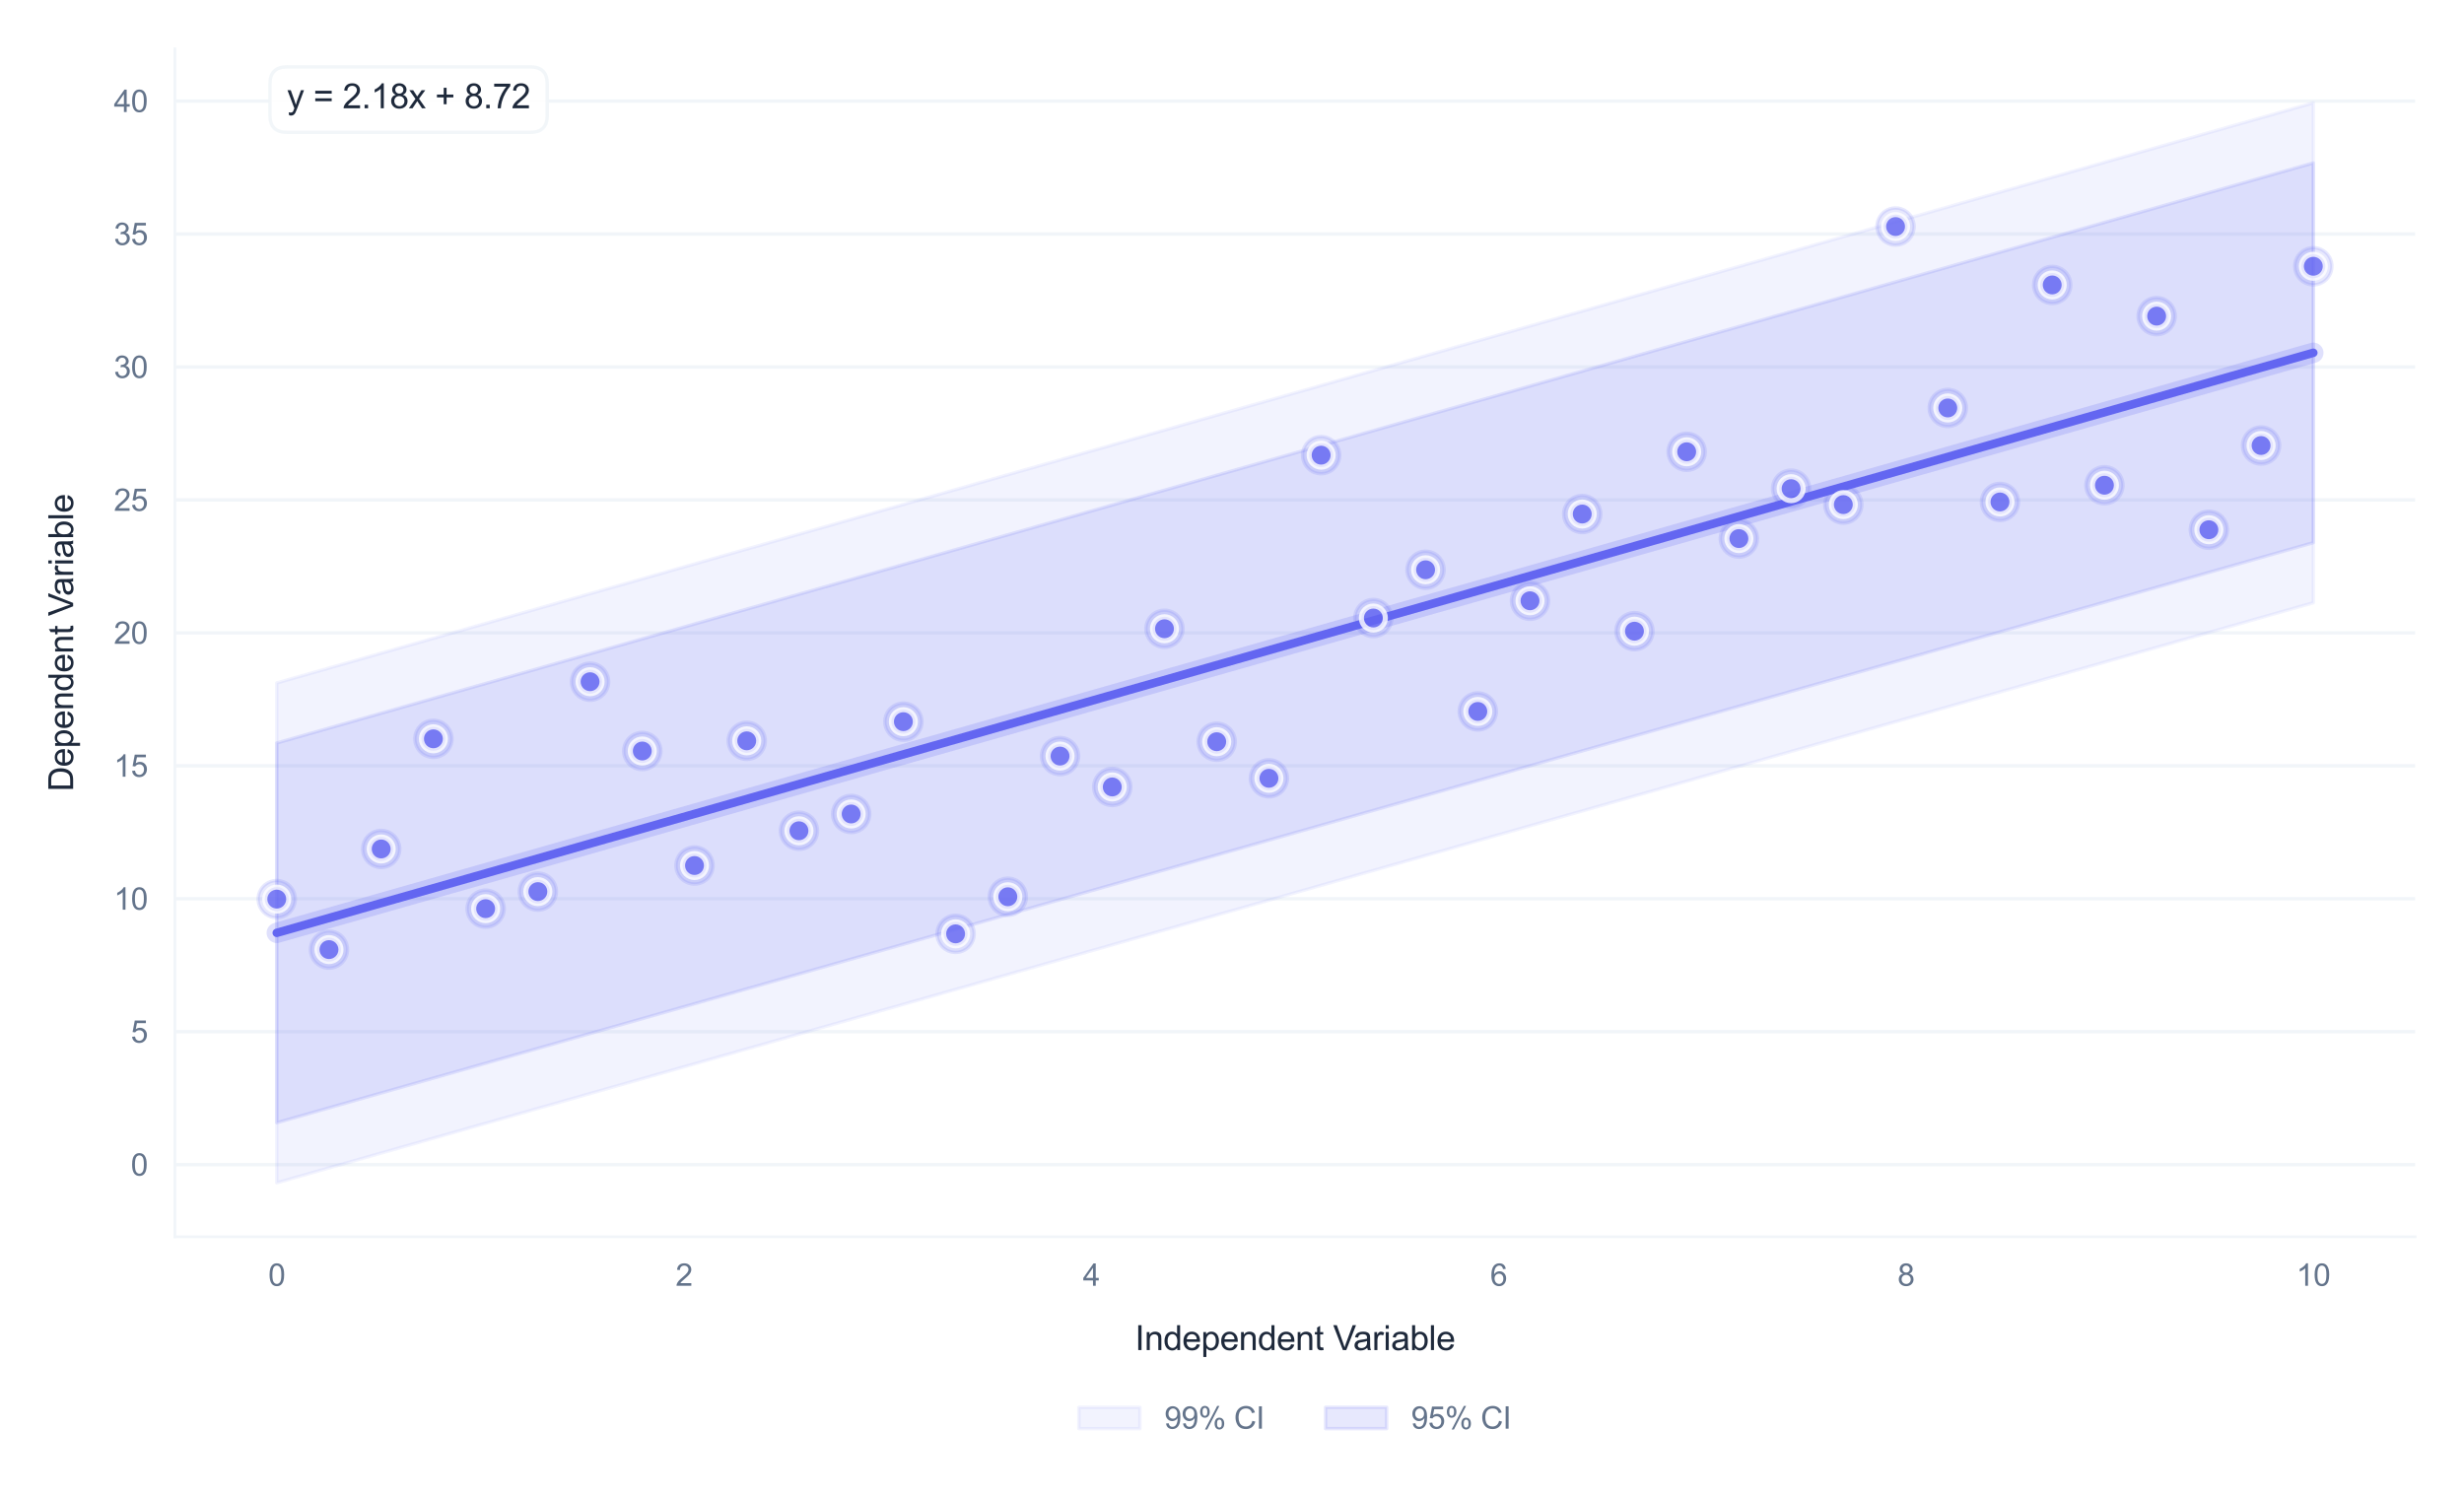 <?xml version="1.0" encoding="utf-8" standalone="no"?>
<!DOCTYPE svg PUBLIC "-//W3C//DTD SVG 1.1//EN"
  "http://www.w3.org/Graphics/SVG/1.1/DTD/svg11.dtd">
<svg xmlns:xlink="http://www.w3.org/1999/xlink" viewBox="0 0 726.195 440.891" xmlns="http://www.w3.org/2000/svg" version="1.1">
 <defs>
  <style type="text/css">*{stroke-linejoin: round; stroke-linecap: butt}</style>
 </defs>
 <g id="figure_1">
  <g id="patch_1">
   <path d="M 0 440.891 
L 726.195 440.891 
L 726.195 0 
L 0 0 
z
" style="fill: #ffffff"/>
  </g>
  <g id="axes_1">
   <g id="patch_2">
    <path d="M 51.555 364.543 
L 711.795 364.543 
L 711.795 14.4 
L 51.555 14.4 
z
" style="fill: #ffffff"/>
   </g>
   <g id="matplotlib.axis_1">
    <g id="xtick_1">
     <g id="line2d_1">
      <path d="M 81.566 364.543 
L 81.566 14.4 
" clip-path="url(#p3d56111793)" style="fill: none; stroke: #ffffff; stroke-width: 0.8; stroke-linecap: round"/>
     </g>
     <g id="text_1">
      <!-- 0 -->
      <g style="fill: #64748b" transform="translate(79.063 378.985) scale(0.09 -0.09)">
       <defs>
        <path id="ArialMT-30" d="M 266 2259 
Q 266 3072 433 3567 
Q 600 4063 929 4331 
Q 1259 4600 1759 4600 
Q 2128 4600 2406 4451 
Q 2684 4303 2865 4023 
Q 3047 3744 3150 3342 
Q 3253 2941 3253 2259 
Q 3253 1453 3087 958 
Q 2922 463 2592 192 
Q 2263 -78 1759 -78 
Q 1097 -78 719 397 
Q 266 969 266 2259 
z
M 844 2259 
Q 844 1131 1108 757 
Q 1372 384 1759 384 
Q 2147 384 2411 759 
Q 2675 1134 2675 2259 
Q 2675 3391 2411 3762 
Q 2147 4134 1753 4134 
Q 1366 4134 1134 3806 
Q 844 3388 844 2259 
z
" transform="scale(0.016)"/>
       </defs>
       <use xlink:href="#ArialMT-30"/>
      </g>
     </g>
    </g>
    <g id="xtick_2">
     <g id="line2d_2">
      <path d="M 201.61 364.543 
L 201.61 14.4 
" clip-path="url(#p3d56111793)" style="fill: none; stroke: #ffffff; stroke-width: 0.8; stroke-linecap: round"/>
     </g>
     <g id="text_2">
      <!-- 2 -->
      <g style="fill: #64748b" transform="translate(199.107 378.985) scale(0.09 -0.09)">
       <defs>
        <path id="ArialMT-32" d="M 3222 541 
L 3222 0 
L 194 0 
Q 188 203 259 391 
Q 375 700 629 1000 
Q 884 1300 1366 1694 
Q 2113 2306 2375 2664 
Q 2638 3022 2638 3341 
Q 2638 3675 2398 3904 
Q 2159 4134 1775 4134 
Q 1369 4134 1125 3890 
Q 881 3647 878 3216 
L 300 3275 
Q 359 3922 746 4261 
Q 1134 4600 1788 4600 
Q 2447 4600 2831 4234 
Q 3216 3869 3216 3328 
Q 3216 3053 3103 2787 
Q 2991 2522 2730 2228 
Q 2469 1934 1863 1422 
Q 1356 997 1212 845 
Q 1069 694 975 541 
L 3222 541 
z
" transform="scale(0.016)"/>
       </defs>
       <use xlink:href="#ArialMT-32"/>
      </g>
     </g>
    </g>
    <g id="xtick_3">
     <g id="line2d_3">
      <path d="M 321.653 364.543 
L 321.653 14.4 
" clip-path="url(#p3d56111793)" style="fill: none; stroke: #ffffff; stroke-width: 0.8; stroke-linecap: round"/>
     </g>
     <g id="text_3">
      <!-- 4 -->
      <g style="fill: #64748b" transform="translate(319.151 378.985) scale(0.09 -0.09)">
       <defs>
        <path id="ArialMT-34" d="M 2069 0 
L 2069 1097 
L 81 1097 
L 81 1613 
L 2172 4581 
L 2631 4581 
L 2631 1613 
L 3250 1613 
L 3250 1097 
L 2631 1097 
L 2631 0 
L 2069 0 
z
M 2069 1613 
L 2069 3678 
L 634 1613 
L 2069 1613 
z
" transform="scale(0.016)"/>
       </defs>
       <use xlink:href="#ArialMT-34"/>
      </g>
     </g>
    </g>
    <g id="xtick_4">
     <g id="line2d_4">
      <path d="M 441.697 364.543 
L 441.697 14.4 
" clip-path="url(#p3d56111793)" style="fill: none; stroke: #ffffff; stroke-width: 0.8; stroke-linecap: round"/>
     </g>
     <g id="text_4">
      <!-- 6 -->
      <g style="fill: #64748b" transform="translate(439.194 378.985) scale(0.09 -0.09)">
       <defs>
        <path id="ArialMT-36" d="M 3184 3459 
L 2625 3416 
Q 2550 3747 2413 3897 
Q 2184 4138 1850 4138 
Q 1581 4138 1378 3988 
Q 1113 3794 959 3422 
Q 806 3050 800 2363 
Q 1003 2672 1297 2822 
Q 1591 2972 1913 2972 
Q 2475 2972 2870 2558 
Q 3266 2144 3266 1488 
Q 3266 1056 3080 686 
Q 2894 316 2569 119 
Q 2244 -78 1831 -78 
Q 1128 -78 684 439 
Q 241 956 241 2144 
Q 241 3472 731 4075 
Q 1159 4600 1884 4600 
Q 2425 4600 2770 4297 
Q 3116 3994 3184 3459 
z
M 888 1484 
Q 888 1194 1011 928 
Q 1134 663 1356 523 
Q 1578 384 1822 384 
Q 2178 384 2434 671 
Q 2691 959 2691 1453 
Q 2691 1928 2437 2201 
Q 2184 2475 1800 2475 
Q 1419 2475 1153 2201 
Q 888 1928 888 1484 
z
" transform="scale(0.016)"/>
       </defs>
       <use xlink:href="#ArialMT-36"/>
      </g>
     </g>
    </g>
    <g id="xtick_5">
     <g id="line2d_5">
      <path d="M 561.74 364.543 
L 561.74 14.4 
" clip-path="url(#p3d56111793)" style="fill: none; stroke: #ffffff; stroke-width: 0.8; stroke-linecap: round"/>
     </g>
     <g id="text_5">
      <!-- 8 -->
      <g style="fill: #64748b" transform="translate(559.238 378.985) scale(0.09 -0.09)">
       <defs>
        <path id="ArialMT-38" d="M 1131 2484 
Q 781 2613 612 2850 
Q 444 3088 444 3419 
Q 444 3919 803 4259 
Q 1163 4600 1759 4600 
Q 2359 4600 2725 4251 
Q 3091 3903 3091 3403 
Q 3091 3084 2923 2848 
Q 2756 2613 2416 2484 
Q 2838 2347 3058 2040 
Q 3278 1734 3278 1309 
Q 3278 722 2862 322 
Q 2447 -78 1769 -78 
Q 1091 -78 675 323 
Q 259 725 259 1325 
Q 259 1772 486 2073 
Q 713 2375 1131 2484 
z
M 1019 3438 
Q 1019 3113 1228 2906 
Q 1438 2700 1772 2700 
Q 2097 2700 2305 2904 
Q 2513 3109 2513 3406 
Q 2513 3716 2298 3927 
Q 2084 4138 1766 4138 
Q 1444 4138 1231 3931 
Q 1019 3725 1019 3438 
z
M 838 1322 
Q 838 1081 952 856 
Q 1066 631 1291 507 
Q 1516 384 1775 384 
Q 2178 384 2440 643 
Q 2703 903 2703 1303 
Q 2703 1709 2433 1975 
Q 2163 2241 1756 2241 
Q 1359 2241 1098 1978 
Q 838 1716 838 1322 
z
" transform="scale(0.016)"/>
       </defs>
       <use xlink:href="#ArialMT-38"/>
      </g>
     </g>
    </g>
    <g id="xtick_6">
     <g id="line2d_6">
      <path d="M 681.784 364.543 
L 681.784 14.4 
" clip-path="url(#p3d56111793)" style="fill: none; stroke: #ffffff; stroke-width: 0.8; stroke-linecap: round"/>
     </g>
     <g id="text_6">
      <!-- 10 -->
      <g style="fill: #64748b" transform="translate(676.779 378.985) scale(0.09 -0.09)">
       <defs>
        <path id="ArialMT-31" d="M 2384 0 
L 1822 0 
L 1822 3584 
Q 1619 3391 1289 3197 
Q 959 3003 697 2906 
L 697 3450 
Q 1169 3672 1522 3987 
Q 1875 4303 2022 4600 
L 2384 4600 
L 2384 0 
z
" transform="scale(0.016)"/>
       </defs>
       <use xlink:href="#ArialMT-31"/>
       <use xlink:href="#ArialMT-30" transform="translate(55.615 0)"/>
      </g>
     </g>
    </g>
    <g id="text_7">
     <!-- Independent Variable -->
     <g style="fill: #1e293b" transform="translate(334.509 397.932) scale(0.1 -0.1)">
      <defs>
       <path id="ArialMT-49" d="M 597 0 
L 597 4581 
L 1203 4581 
L 1203 0 
L 597 0 
z
" transform="scale(0.016)"/>
       <path id="ArialMT-6e" d="M 422 0 
L 422 3319 
L 928 3319 
L 928 2847 
Q 1294 3394 1984 3394 
Q 2284 3394 2536 3286 
Q 2788 3178 2913 3003 
Q 3038 2828 3088 2588 
Q 3119 2431 3119 2041 
L 3119 0 
L 2556 0 
L 2556 2019 
Q 2556 2363 2490 2533 
Q 2425 2703 2258 2804 
Q 2091 2906 1866 2906 
Q 1506 2906 1245 2678 
Q 984 2450 984 1813 
L 984 0 
L 422 0 
z
" transform="scale(0.016)"/>
       <path id="ArialMT-64" d="M 2575 0 
L 2575 419 
Q 2259 -75 1647 -75 
Q 1250 -75 917 144 
Q 584 363 401 755 
Q 219 1147 219 1656 
Q 219 2153 384 2558 
Q 550 2963 881 3178 
Q 1213 3394 1622 3394 
Q 1922 3394 2156 3267 
Q 2391 3141 2538 2938 
L 2538 4581 
L 3097 4581 
L 3097 0 
L 2575 0 
z
M 797 1656 
Q 797 1019 1065 703 
Q 1334 388 1700 388 
Q 2069 388 2326 689 
Q 2584 991 2584 1609 
Q 2584 2291 2321 2609 
Q 2059 2928 1675 2928 
Q 1300 2928 1048 2622 
Q 797 2316 797 1656 
z
" transform="scale(0.016)"/>
       <path id="ArialMT-65" d="M 2694 1069 
L 3275 997 
Q 3138 488 2766 206 
Q 2394 -75 1816 -75 
Q 1088 -75 661 373 
Q 234 822 234 1631 
Q 234 2469 665 2931 
Q 1097 3394 1784 3394 
Q 2450 3394 2872 2941 
Q 3294 2488 3294 1666 
Q 3294 1616 3291 1516 
L 816 1516 
Q 847 969 1125 678 
Q 1403 388 1819 388 
Q 2128 388 2347 550 
Q 2566 713 2694 1069 
z
M 847 1978 
L 2700 1978 
Q 2663 2397 2488 2606 
Q 2219 2931 1791 2931 
Q 1403 2931 1139 2672 
Q 875 2413 847 1978 
z
" transform="scale(0.016)"/>
       <path id="ArialMT-70" d="M 422 -1272 
L 422 3319 
L 934 3319 
L 934 2888 
Q 1116 3141 1344 3267 
Q 1572 3394 1897 3394 
Q 2322 3394 2647 3175 
Q 2972 2956 3137 2557 
Q 3303 2159 3303 1684 
Q 3303 1175 3120 767 
Q 2938 359 2589 142 
Q 2241 -75 1856 -75 
Q 1575 -75 1351 44 
Q 1128 163 984 344 
L 984 -1272 
L 422 -1272 
z
M 931 1641 
Q 931 1000 1190 694 
Q 1450 388 1819 388 
Q 2194 388 2461 705 
Q 2728 1022 2728 1688 
Q 2728 2322 2467 2637 
Q 2206 2953 1844 2953 
Q 1484 2953 1207 2617 
Q 931 2281 931 1641 
z
" transform="scale(0.016)"/>
       <path id="ArialMT-74" d="M 1650 503 
L 1731 6 
Q 1494 -44 1306 -44 
Q 1000 -44 831 53 
Q 663 150 594 308 
Q 525 466 525 972 
L 525 2881 
L 113 2881 
L 113 3319 
L 525 3319 
L 525 4141 
L 1084 4478 
L 1084 3319 
L 1650 3319 
L 1650 2881 
L 1084 2881 
L 1084 941 
Q 1084 700 1114 631 
Q 1144 563 1211 522 
Q 1278 481 1403 481 
Q 1497 481 1650 503 
z
" transform="scale(0.016)"/>
       <path id="ArialMT-20" transform="scale(0.016)"/>
       <path id="ArialMT-56" d="M 1803 0 
L 28 4581 
L 684 4581 
L 1875 1253 
Q 2019 853 2116 503 
Q 2222 878 2363 1253 
L 3600 4581 
L 4219 4581 
L 2425 0 
L 1803 0 
z
" transform="scale(0.016)"/>
       <path id="ArialMT-61" d="M 2588 409 
Q 2275 144 1986 34 
Q 1697 -75 1366 -75 
Q 819 -75 525 192 
Q 231 459 231 875 
Q 231 1119 342 1320 
Q 453 1522 633 1644 
Q 813 1766 1038 1828 
Q 1203 1872 1538 1913 
Q 2219 1994 2541 2106 
Q 2544 2222 2544 2253 
Q 2544 2597 2384 2738 
Q 2169 2928 1744 2928 
Q 1347 2928 1158 2789 
Q 969 2650 878 2297 
L 328 2372 
Q 403 2725 575 2942 
Q 747 3159 1072 3276 
Q 1397 3394 1825 3394 
Q 2250 3394 2515 3294 
Q 2781 3194 2906 3042 
Q 3031 2891 3081 2659 
Q 3109 2516 3109 2141 
L 3109 1391 
Q 3109 606 3145 398 
Q 3181 191 3288 0 
L 2700 0 
Q 2613 175 2588 409 
z
M 2541 1666 
Q 2234 1541 1622 1453 
Q 1275 1403 1131 1340 
Q 988 1278 909 1158 
Q 831 1038 831 891 
Q 831 666 1001 516 
Q 1172 366 1500 366 
Q 1825 366 2078 508 
Q 2331 650 2450 897 
Q 2541 1088 2541 1459 
L 2541 1666 
z
" transform="scale(0.016)"/>
       <path id="ArialMT-72" d="M 416 0 
L 416 3319 
L 922 3319 
L 922 2816 
Q 1116 3169 1280 3281 
Q 1444 3394 1641 3394 
Q 1925 3394 2219 3213 
L 2025 2691 
Q 1819 2813 1613 2813 
Q 1428 2813 1281 2702 
Q 1134 2591 1072 2394 
Q 978 2094 978 1738 
L 978 0 
L 416 0 
z
" transform="scale(0.016)"/>
       <path id="ArialMT-69" d="M 425 3934 
L 425 4581 
L 988 4581 
L 988 3934 
L 425 3934 
z
M 425 0 
L 425 3319 
L 988 3319 
L 988 0 
L 425 0 
z
" transform="scale(0.016)"/>
       <path id="ArialMT-62" d="M 941 0 
L 419 0 
L 419 4581 
L 981 4581 
L 981 2947 
Q 1338 3394 1891 3394 
Q 2197 3394 2470 3270 
Q 2744 3147 2920 2923 
Q 3097 2700 3197 2384 
Q 3297 2069 3297 1709 
Q 3297 856 2875 390 
Q 2453 -75 1863 -75 
Q 1275 -75 941 416 
L 941 0 
z
M 934 1684 
Q 934 1088 1097 822 
Q 1363 388 1816 388 
Q 2184 388 2453 708 
Q 2722 1028 2722 1663 
Q 2722 2313 2464 2622 
Q 2206 2931 1841 2931 
Q 1472 2931 1203 2611 
Q 934 2291 934 1684 
z
" transform="scale(0.016)"/>
       <path id="ArialMT-6c" d="M 409 0 
L 409 4581 
L 972 4581 
L 972 0 
L 409 0 
z
" transform="scale(0.016)"/>
      </defs>
      <use xlink:href="#ArialMT-49"/>
      <use xlink:href="#ArialMT-6e" transform="translate(27.783 0)"/>
      <use xlink:href="#ArialMT-64" transform="translate(83.398 0)"/>
      <use xlink:href="#ArialMT-65" transform="translate(139.014 0)"/>
      <use xlink:href="#ArialMT-70" transform="translate(194.629 0)"/>
      <use xlink:href="#ArialMT-65" transform="translate(250.244 0)"/>
      <use xlink:href="#ArialMT-6e" transform="translate(305.859 0)"/>
      <use xlink:href="#ArialMT-64" transform="translate(361.475 0)"/>
      <use xlink:href="#ArialMT-65" transform="translate(417.09 0)"/>
      <use xlink:href="#ArialMT-6e" transform="translate(472.705 0)"/>
      <use xlink:href="#ArialMT-74" transform="translate(528.32 0)"/>
      <use xlink:href="#ArialMT-20" transform="translate(556.104 0)"/>
      <use xlink:href="#ArialMT-56" transform="translate(583.887 0)"/>
      <use xlink:href="#ArialMT-61" transform="translate(643.211 0)"/>
      <use xlink:href="#ArialMT-72" transform="translate(698.826 0)"/>
      <use xlink:href="#ArialMT-69" transform="translate(732.127 0)"/>
      <use xlink:href="#ArialMT-61" transform="translate(754.344 0)"/>
      <use xlink:href="#ArialMT-62" transform="translate(809.959 0)"/>
      <use xlink:href="#ArialMT-6c" transform="translate(865.574 0)"/>
      <use xlink:href="#ArialMT-65" transform="translate(887.791 0)"/>
     </g>
    </g>
   </g>
   <g id="matplotlib.axis_2">
    <g id="ytick_1">
     <g id="line2d_7">
      <path d="M 51.555 343.28 
L 711.795 343.28 
" clip-path="url(#p3d56111793)" style="fill: none; stroke: #f1f5f9; stroke-linecap: round"/>
     </g>
     <g id="text_8">
      <!-- 0 -->
      <g style="fill: #64748b" transform="translate(38.55 346.501) scale(0.09 -0.09)">
       <use xlink:href="#ArialMT-30"/>
      </g>
     </g>
    </g>
    <g id="ytick_2">
     <g id="line2d_8">
      <path d="M 51.555 304.094 
L 711.795 304.094 
" clip-path="url(#p3d56111793)" style="fill: none; stroke: #f1f5f9; stroke-linecap: round"/>
     </g>
     <g id="text_9">
      <!-- 5 -->
      <g style="fill: #64748b" transform="translate(38.55 307.315) scale(0.09 -0.09)">
       <defs>
        <path id="ArialMT-35" d="M 266 1200 
L 856 1250 
Q 922 819 1161 601 
Q 1400 384 1738 384 
Q 2144 384 2425 690 
Q 2706 997 2706 1503 
Q 2706 1984 2436 2262 
Q 2166 2541 1728 2541 
Q 1456 2541 1237 2417 
Q 1019 2294 894 2097 
L 366 2166 
L 809 4519 
L 3088 4519 
L 3088 3981 
L 1259 3981 
L 1013 2750 
Q 1425 3038 1878 3038 
Q 2478 3038 2890 2622 
Q 3303 2206 3303 1553 
Q 3303 931 2941 478 
Q 2500 -78 1738 -78 
Q 1113 -78 717 272 
Q 322 622 266 1200 
z
" transform="scale(0.016)"/>
       </defs>
       <use xlink:href="#ArialMT-35"/>
      </g>
     </g>
    </g>
    <g id="ytick_3">
     <g id="line2d_9">
      <path d="M 51.555 264.908 
L 711.795 264.908 
" clip-path="url(#p3d56111793)" style="fill: none; stroke: #f1f5f9; stroke-linecap: round"/>
     </g>
     <g id="text_10">
      <!-- 10 -->
      <g style="fill: #64748b" transform="translate(33.545 268.129) scale(0.09 -0.09)">
       <use xlink:href="#ArialMT-31"/>
       <use xlink:href="#ArialMT-30" transform="translate(55.615 0)"/>
      </g>
     </g>
    </g>
    <g id="ytick_4">
     <g id="line2d_10">
      <path d="M 51.555 225.722 
L 711.795 225.722 
" clip-path="url(#p3d56111793)" style="fill: none; stroke: #f1f5f9; stroke-linecap: round"/>
     </g>
     <g id="text_11">
      <!-- 15 -->
      <g style="fill: #64748b" transform="translate(33.545 228.943) scale(0.09 -0.09)">
       <use xlink:href="#ArialMT-31"/>
       <use xlink:href="#ArialMT-35" transform="translate(55.615 0)"/>
      </g>
     </g>
    </g>
    <g id="ytick_5">
     <g id="line2d_11">
      <path d="M 51.555 186.536 
L 711.795 186.536 
" clip-path="url(#p3d56111793)" style="fill: none; stroke: #f1f5f9; stroke-linecap: round"/>
     </g>
     <g id="text_12">
      <!-- 20 -->
      <g style="fill: #64748b" transform="translate(33.545 189.757) scale(0.09 -0.09)">
       <use xlink:href="#ArialMT-32"/>
       <use xlink:href="#ArialMT-30" transform="translate(55.615 0)"/>
      </g>
     </g>
    </g>
    <g id="ytick_6">
     <g id="line2d_12">
      <path d="M 51.555 147.35 
L 711.795 147.35 
" clip-path="url(#p3d56111793)" style="fill: none; stroke: #f1f5f9; stroke-linecap: round"/>
     </g>
     <g id="text_13">
      <!-- 25 -->
      <g style="fill: #64748b" transform="translate(33.545 150.571) scale(0.09 -0.09)">
       <use xlink:href="#ArialMT-32"/>
       <use xlink:href="#ArialMT-35" transform="translate(55.615 0)"/>
      </g>
     </g>
    </g>
    <g id="ytick_7">
     <g id="line2d_13">
      <path d="M 51.555 108.164 
L 711.795 108.164 
" clip-path="url(#p3d56111793)" style="fill: none; stroke: #f1f5f9; stroke-linecap: round"/>
     </g>
     <g id="text_14">
      <!-- 30 -->
      <g style="fill: #64748b" transform="translate(33.545 111.385) scale(0.09 -0.09)">
       <defs>
        <path id="ArialMT-33" d="M 269 1209 
L 831 1284 
Q 928 806 1161 595 
Q 1394 384 1728 384 
Q 2125 384 2398 659 
Q 2672 934 2672 1341 
Q 2672 1728 2419 1979 
Q 2166 2231 1775 2231 
Q 1616 2231 1378 2169 
L 1441 2663 
Q 1497 2656 1531 2656 
Q 1891 2656 2178 2843 
Q 2466 3031 2466 3422 
Q 2466 3731 2256 3934 
Q 2047 4138 1716 4138 
Q 1388 4138 1169 3931 
Q 950 3725 888 3313 
L 325 3413 
Q 428 3978 793 4289 
Q 1159 4600 1703 4600 
Q 2078 4600 2393 4439 
Q 2709 4278 2876 4000 
Q 3044 3722 3044 3409 
Q 3044 3113 2884 2869 
Q 2725 2625 2413 2481 
Q 2819 2388 3044 2092 
Q 3269 1797 3269 1353 
Q 3269 753 2831 336 
Q 2394 -81 1725 -81 
Q 1122 -81 723 278 
Q 325 638 269 1209 
z
" transform="scale(0.016)"/>
       </defs>
       <use xlink:href="#ArialMT-33"/>
       <use xlink:href="#ArialMT-30" transform="translate(55.615 0)"/>
      </g>
     </g>
    </g>
    <g id="ytick_8">
     <g id="line2d_14">
      <path d="M 51.555 68.978 
L 711.795 68.978 
" clip-path="url(#p3d56111793)" style="fill: none; stroke: #f1f5f9; stroke-linecap: round"/>
     </g>
     <g id="text_15">
      <!-- 35 -->
      <g style="fill: #64748b" transform="translate(33.545 72.199) scale(0.09 -0.09)">
       <use xlink:href="#ArialMT-33"/>
       <use xlink:href="#ArialMT-35" transform="translate(55.615 0)"/>
      </g>
     </g>
    </g>
    <g id="ytick_9">
     <g id="line2d_15">
      <path d="M 51.555 29.792 
L 711.795 29.792 
" clip-path="url(#p3d56111793)" style="fill: none; stroke: #f1f5f9; stroke-linecap: round"/>
     </g>
     <g id="text_16">
      <!-- 40 -->
      <g style="fill: #64748b" transform="translate(33.545 33.013) scale(0.09 -0.09)">
       <use xlink:href="#ArialMT-34"/>
       <use xlink:href="#ArialMT-30" transform="translate(55.615 0)"/>
      </g>
     </g>
    </g>
    <g id="text_17">
     <!-- Dependent Variable -->
     <g style="fill: #1e293b" transform="translate(21.558 233.299) rotate(-90) scale(0.1 -0.1)">
      <defs>
       <path id="ArialMT-44" d="M 494 0 
L 494 4581 
L 2072 4581 
Q 2606 4581 2888 4516 
Q 3281 4425 3559 4188 
Q 3922 3881 4101 3404 
Q 4281 2928 4281 2316 
Q 4281 1794 4159 1391 
Q 4038 988 3847 723 
Q 3656 459 3429 307 
Q 3203 156 2883 78 
Q 2563 0 2147 0 
L 494 0 
z
M 1100 541 
L 2078 541 
Q 2531 541 2789 625 
Q 3047 709 3200 863 
Q 3416 1078 3536 1442 
Q 3656 1806 3656 2325 
Q 3656 3044 3420 3430 
Q 3184 3816 2847 3947 
Q 2603 4041 2063 4041 
L 1100 4041 
L 1100 541 
z
" transform="scale(0.016)"/>
      </defs>
      <use xlink:href="#ArialMT-44"/>
      <use xlink:href="#ArialMT-65" transform="translate(72.217 0)"/>
      <use xlink:href="#ArialMT-70" transform="translate(127.832 0)"/>
      <use xlink:href="#ArialMT-65" transform="translate(183.447 0)"/>
      <use xlink:href="#ArialMT-6e" transform="translate(239.062 0)"/>
      <use xlink:href="#ArialMT-64" transform="translate(294.678 0)"/>
      <use xlink:href="#ArialMT-65" transform="translate(350.293 0)"/>
      <use xlink:href="#ArialMT-6e" transform="translate(405.908 0)"/>
      <use xlink:href="#ArialMT-74" transform="translate(461.523 0)"/>
      <use xlink:href="#ArialMT-20" transform="translate(489.307 0)"/>
      <use xlink:href="#ArialMT-56" transform="translate(517.09 0)"/>
      <use xlink:href="#ArialMT-61" transform="translate(576.414 0)"/>
      <use xlink:href="#ArialMT-72" transform="translate(632.029 0)"/>
      <use xlink:href="#ArialMT-69" transform="translate(665.33 0)"/>
      <use xlink:href="#ArialMT-61" transform="translate(687.547 0)"/>
      <use xlink:href="#ArialMT-62" transform="translate(743.162 0)"/>
      <use xlink:href="#ArialMT-6c" transform="translate(798.777 0)"/>
      <use xlink:href="#ArialMT-65" transform="translate(820.994 0)"/>
     </g>
    </g>
   </g>
   <g id="FillBetweenPolyCollection_1">
    <defs>
     <path id="m96db14810f" d="M 81.566 -239.601 
L 81.566 -92.264 
L 87.629 -93.991 
L 93.692 -95.718 
L 99.754 -97.445 
L 105.817 -99.172 
L 111.88 -100.899 
L 117.943 -102.626 
L 124.006 -104.353 
L 130.068 -106.08 
L 136.131 -107.807 
L 142.194 -109.534 
L 148.257 -111.261 
L 154.32 -112.988 
L 160.382 -114.715 
L 166.445 -116.442 
L 172.508 -118.169 
L 178.571 -119.896 
L 184.634 -121.623 
L 190.696 -123.35 
L 196.759 -125.077 
L 202.822 -126.804 
L 208.885 -128.531 
L 214.948 -130.258 
L 221.011 -131.985 
L 227.073 -133.712 
L 233.136 -135.439 
L 239.199 -137.166 
L 245.262 -138.893 
L 251.325 -140.62 
L 257.387 -142.347 
L 263.45 -144.074 
L 269.513 -145.801 
L 275.576 -147.528 
L 281.639 -149.255 
L 287.701 -150.982 
L 293.764 -152.709 
L 299.827 -154.436 
L 305.89 -156.163 
L 311.953 -157.89 
L 318.015 -159.617 
L 324.078 -161.344 
L 330.141 -163.071 
L 336.204 -164.798 
L 342.267 -166.525 
L 348.33 -168.252 
L 354.392 -169.979 
L 360.455 -171.706 
L 366.518 -173.433 
L 372.581 -175.16 
L 378.644 -176.887 
L 384.706 -178.614 
L 390.769 -180.341 
L 396.832 -182.068 
L 402.895 -183.795 
L 408.958 -185.522 
L 415.02 -187.249 
L 421.083 -188.976 
L 427.146 -190.703 
L 433.209 -192.43 
L 439.272 -194.157 
L 445.335 -195.884 
L 451.397 -197.611 
L 457.46 -199.338 
L 463.523 -201.065 
L 469.586 -202.793 
L 475.649 -204.52 
L 481.711 -206.247 
L 487.774 -207.974 
L 493.837 -209.701 
L 499.9 -211.428 
L 505.963 -213.155 
L 512.025 -214.882 
L 518.088 -216.609 
L 524.151 -218.336 
L 530.214 -220.063 
L 536.277 -221.79 
L 542.339 -223.517 
L 548.402 -225.244 
L 554.465 -226.971 
L 560.528 -228.698 
L 566.591 -230.425 
L 572.654 -232.152 
L 578.716 -233.879 
L 584.779 -235.606 
L 590.842 -237.333 
L 596.905 -239.06 
L 602.968 -240.787 
L 609.03 -242.514 
L 615.093 -244.241 
L 621.156 -245.968 
L 627.219 -247.695 
L 633.282 -249.422 
L 639.344 -251.149 
L 645.407 -252.876 
L 651.47 -254.603 
L 657.533 -256.33 
L 663.596 -258.057 
L 669.658 -259.784 
L 675.721 -261.511 
L 681.784 -263.238 
L 681.784 -410.576 
L 681.784 -410.576 
L 675.721 -408.849 
L 669.658 -407.122 
L 663.596 -405.395 
L 657.533 -403.668 
L 651.47 -401.94 
L 645.407 -400.213 
L 639.344 -398.486 
L 633.282 -396.759 
L 627.219 -395.032 
L 621.156 -393.305 
L 615.093 -391.578 
L 609.03 -389.851 
L 602.968 -388.124 
L 596.905 -386.397 
L 590.842 -384.67 
L 584.779 -382.943 
L 578.716 -381.216 
L 572.654 -379.489 
L 566.591 -377.762 
L 560.528 -376.035 
L 554.465 -374.308 
L 548.402 -372.581 
L 542.339 -370.854 
L 536.277 -369.127 
L 530.214 -367.4 
L 524.151 -365.673 
L 518.088 -363.946 
L 512.025 -362.219 
L 505.963 -360.492 
L 499.9 -358.765 
L 493.837 -357.038 
L 487.774 -355.311 
L 481.711 -353.584 
L 475.649 -351.857 
L 469.586 -350.13 
L 463.523 -348.403 
L 457.46 -346.676 
L 451.397 -344.949 
L 445.335 -343.222 
L 439.272 -341.495 
L 433.209 -339.768 
L 427.146 -338.041 
L 421.083 -336.314 
L 415.02 -334.587 
L 408.958 -332.86 
L 402.895 -331.133 
L 396.832 -329.406 
L 390.769 -327.679 
L 384.706 -325.952 
L 378.644 -324.225 
L 372.581 -322.498 
L 366.518 -320.771 
L 360.455 -319.044 
L 354.392 -317.317 
L 348.33 -315.59 
L 342.267 -313.863 
L 336.204 -312.136 
L 330.141 -310.409 
L 324.078 -308.682 
L 318.015 -306.955 
L 311.953 -305.228 
L 305.89 -303.501 
L 299.827 -301.774 
L 293.764 -300.047 
L 287.701 -298.32 
L 281.639 -296.593 
L 275.576 -294.866 
L 269.513 -293.139 
L 263.45 -291.412 
L 257.387 -289.685 
L 251.325 -287.958 
L 245.262 -286.231 
L 239.199 -284.503 
L 233.136 -282.776 
L 227.073 -281.049 
L 221.011 -279.322 
L 214.948 -277.595 
L 208.885 -275.868 
L 202.822 -274.141 
L 196.759 -272.414 
L 190.696 -270.687 
L 184.634 -268.96 
L 178.571 -267.233 
L 172.508 -265.506 
L 166.445 -263.779 
L 160.382 -262.052 
L 154.32 -260.325 
L 148.257 -258.598 
L 142.194 -256.871 
L 136.131 -255.144 
L 130.068 -253.417 
L 124.006 -251.69 
L 117.943 -249.963 
L 111.88 -248.236 
L 105.817 -246.509 
L 99.754 -244.782 
L 93.692 -243.055 
L 87.629 -241.328 
L 81.566 -239.601 
z
" style="stroke: #6366f1; stroke-opacity: 0.08"/>
    </defs>
    <g clip-path="url(#p3d56111793)">
     <use xlink:href="#m96db14810f" x="0" y="440.891" style="fill: #6366f1; fill-opacity: 0.08; stroke: #6366f1; stroke-opacity: 0.08"/>
    </g>
   </g>
   <g id="FillBetweenPolyCollection_2">
    <defs>
     <path id="m79aa80de50" d="M 81.566 -221.898 
L 81.566 -109.967 
L 87.629 -111.694 
L 93.692 -113.421 
L 99.754 -115.148 
L 105.817 -116.875 
L 111.88 -118.602 
L 117.943 -120.329 
L 124.006 -122.056 
L 130.068 -123.783 
L 136.131 -125.51 
L 142.194 -127.237 
L 148.257 -128.964 
L 154.32 -130.691 
L 160.382 -132.418 
L 166.445 -134.145 
L 172.508 -135.872 
L 178.571 -137.599 
L 184.634 -139.326 
L 190.696 -141.053 
L 196.759 -142.78 
L 202.822 -144.507 
L 208.885 -146.234 
L 214.948 -147.961 
L 221.011 -149.688 
L 227.073 -151.415 
L 233.136 -153.142 
L 239.199 -154.869 
L 245.262 -156.596 
L 251.325 -158.323 
L 257.387 -160.05 
L 263.45 -161.777 
L 269.513 -163.504 
L 275.576 -165.231 
L 281.639 -166.958 
L 287.701 -168.685 
L 293.764 -170.412 
L 299.827 -172.139 
L 305.89 -173.866 
L 311.953 -175.593 
L 318.015 -177.32 
L 324.078 -179.048 
L 330.141 -180.775 
L 336.204 -182.502 
L 342.267 -184.229 
L 348.33 -185.956 
L 354.392 -187.683 
L 360.455 -189.41 
L 366.518 -191.137 
L 372.581 -192.864 
L 378.644 -194.591 
L 384.706 -196.318 
L 390.769 -198.045 
L 396.832 -199.772 
L 402.895 -201.499 
L 408.958 -203.226 
L 415.02 -204.953 
L 421.083 -206.68 
L 427.146 -208.407 
L 433.209 -210.134 
L 439.272 -211.861 
L 445.335 -213.588 
L 451.397 -215.315 
L 457.46 -217.042 
L 463.523 -218.769 
L 469.586 -220.496 
L 475.649 -222.223 
L 481.711 -223.95 
L 487.774 -225.677 
L 493.837 -227.404 
L 499.9 -229.131 
L 505.963 -230.858 
L 512.025 -232.585 
L 518.088 -234.312 
L 524.151 -236.039 
L 530.214 -237.766 
L 536.277 -239.493 
L 542.339 -241.22 
L 548.402 -242.947 
L 554.465 -244.674 
L 560.528 -246.401 
L 566.591 -248.128 
L 572.654 -249.855 
L 578.716 -251.582 
L 584.779 -253.309 
L 590.842 -255.036 
L 596.905 -256.763 
L 602.968 -258.49 
L 609.03 -260.217 
L 615.093 -261.944 
L 621.156 -263.671 
L 627.219 -265.398 
L 633.282 -267.125 
L 639.344 -268.852 
L 645.407 -270.579 
L 651.47 -272.306 
L 657.533 -274.033 
L 663.596 -275.76 
L 669.658 -277.487 
L 675.721 -279.214 
L 681.784 -280.941 
L 681.784 -392.872 
L 681.784 -392.872 
L 675.721 -391.145 
L 669.658 -389.418 
L 663.596 -387.691 
L 657.533 -385.964 
L 651.47 -384.237 
L 645.407 -382.51 
L 639.344 -380.783 
L 633.282 -379.056 
L 627.219 -377.329 
L 621.156 -375.602 
L 615.093 -373.875 
L 609.03 -372.148 
L 602.968 -370.421 
L 596.905 -368.694 
L 590.842 -366.967 
L 584.779 -365.24 
L 578.716 -363.513 
L 572.654 -361.786 
L 566.591 -360.059 
L 560.528 -358.332 
L 554.465 -356.605 
L 548.402 -354.878 
L 542.339 -353.151 
L 536.277 -351.424 
L 530.214 -349.697 
L 524.151 -347.97 
L 518.088 -346.243 
L 512.025 -344.516 
L 505.963 -342.789 
L 499.9 -341.062 
L 493.837 -339.335 
L 487.774 -337.608 
L 481.711 -335.881 
L 475.649 -334.154 
L 469.586 -332.427 
L 463.523 -330.7 
L 457.46 -328.973 
L 451.397 -327.246 
L 445.335 -325.519 
L 439.272 -323.792 
L 433.209 -322.065 
L 427.146 -320.338 
L 421.083 -318.611 
L 415.02 -316.884 
L 408.958 -315.157 
L 402.895 -313.43 
L 396.832 -311.703 
L 390.769 -309.976 
L 384.706 -308.248 
L 378.644 -306.521 
L 372.581 -304.794 
L 366.518 -303.067 
L 360.455 -301.34 
L 354.392 -299.613 
L 348.33 -297.886 
L 342.267 -296.159 
L 336.204 -294.432 
L 330.141 -292.705 
L 324.078 -290.978 
L 318.015 -289.251 
L 311.953 -287.524 
L 305.89 -285.797 
L 299.827 -284.07 
L 293.764 -282.343 
L 287.701 -280.616 
L 281.639 -278.889 
L 275.576 -277.162 
L 269.513 -275.435 
L 263.45 -273.708 
L 257.387 -271.981 
L 251.325 -270.254 
L 245.262 -268.527 
L 239.199 -266.8 
L 233.136 -265.073 
L 227.073 -263.346 
L 221.011 -261.619 
L 214.948 -259.892 
L 208.885 -258.165 
L 202.822 -256.438 
L 196.759 -254.711 
L 190.696 -252.984 
L 184.634 -251.257 
L 178.571 -249.53 
L 172.508 -247.803 
L 166.445 -246.076 
L 160.382 -244.349 
L 154.32 -242.622 
L 148.257 -240.895 
L 142.194 -239.168 
L 136.131 -237.441 
L 130.068 -235.714 
L 124.006 -233.987 
L 117.943 -232.26 
L 111.88 -230.533 
L 105.817 -228.806 
L 99.754 -227.079 
L 93.692 -225.352 
L 87.629 -223.625 
L 81.566 -221.898 
z
" style="stroke: #6366f1; stroke-opacity: 0.15"/>
    </defs>
    <g clip-path="url(#p3d56111793)">
     <use xlink:href="#m79aa80de50" x="0" y="440.891" style="fill: #6366f1; fill-opacity: 0.15; stroke: #6366f1; stroke-opacity: 0.15"/>
    </g>
   </g>
   <g id="patch_3">
    <path d="M 51.555 364.543 
L 51.555 14.4 
" style="fill: none; stroke: #f1f5f9; stroke-width: 0.8; stroke-linejoin: miter; stroke-linecap: square"/>
   </g>
   <g id="patch_4">
    <path d="M 51.555 364.543 
L 711.795 364.543 
" style="fill: none; stroke: #f1f5f9; stroke-width: 0.8; stroke-linejoin: miter; stroke-linecap: square"/>
   </g>
   <g id="line2d_16">
    <path d="M 81.566 274.959 
L 87.629 273.232 
L 93.692 271.505 
L 99.754 269.778 
L 105.817 268.051 
L 111.88 266.324 
L 117.943 264.597 
L 124.006 262.87 
L 130.068 261.143 
L 136.131 259.416 
L 142.194 257.689 
L 148.257 255.962 
L 154.32 254.235 
L 160.382 252.508 
L 166.445 250.781 
L 172.508 249.054 
L 178.571 247.327 
L 184.634 245.6 
L 190.696 243.873 
L 196.759 242.146 
L 202.822 240.419 
L 208.885 238.692 
L 214.948 236.965 
L 221.011 235.237 
L 227.073 233.51 
L 233.136 231.783 
L 239.199 230.056 
L 245.262 228.329 
L 251.325 226.602 
L 257.387 224.875 
L 263.45 223.148 
L 269.513 221.421 
L 275.576 219.694 
L 281.639 217.967 
L 287.701 216.24 
L 293.764 214.513 
L 299.827 212.786 
L 305.89 211.059 
L 311.953 209.332 
L 318.015 207.605 
L 324.078 205.878 
L 330.141 204.151 
L 336.204 202.424 
L 342.267 200.697 
L 348.33 198.97 
L 354.392 197.243 
L 360.455 195.516 
L 366.518 193.789 
L 372.581 192.062 
L 378.644 190.335 
L 384.706 188.608 
L 390.769 186.881 
L 396.832 185.154 
L 402.895 183.427 
L 408.958 181.7 
L 415.02 179.973 
L 421.083 178.246 
L 427.146 176.519 
L 433.209 174.792 
L 439.272 173.065 
L 445.335 171.338 
L 451.397 169.611 
L 457.46 167.884 
L 463.523 166.157 
L 469.586 164.43 
L 475.649 162.703 
L 481.711 160.976 
L 487.774 159.249 
L 493.837 157.522 
L 499.9 155.795 
L 505.963 154.068 
L 512.025 152.341 
L 518.088 150.614 
L 524.151 148.887 
L 530.214 147.16 
L 536.277 145.433 
L 542.339 143.706 
L 548.402 141.979 
L 554.465 140.252 
L 560.528 138.525 
L 566.591 136.798 
L 572.654 135.071 
L 578.716 133.344 
L 584.779 131.617 
L 590.842 129.89 
L 596.905 128.163 
L 602.968 126.436 
L 609.03 124.709 
L 615.093 122.982 
L 621.156 121.255 
L 627.219 119.528 
L 633.282 117.8 
L 639.344 116.073 
L 645.407 114.346 
L 651.47 112.619 
L 657.533 110.892 
L 663.596 109.165 
L 669.658 107.438 
L 675.721 105.711 
L 681.784 103.984 
" clip-path="url(#p3d56111793)" style="fill: none; stroke: #6366f1; stroke-opacity: 0.2; stroke-width: 6; stroke-linecap: round"/>
   </g>
   <g id="text_18">
    <g id="patch_5">
     <path d="M 84.567 39.012 
L 156.283 39.012 
Q 161.283 39.012 161.283 34.012 
L 161.283 24.72 
Q 161.283 19.72 156.283 19.72 
L 84.567 19.72 
Q 79.567 19.72 79.567 24.72 
L 79.567 34.012 
Q 79.567 39.012 84.567 39.012 
z
" style="fill: #ffffff; opacity: 0.9; stroke: #f1f5f9; stroke-linejoin: miter"/>
    </g>
    <!-- y = 2.18x + 8.72 -->
    <g style="fill: #1e293b" transform="translate(84.567 31.907) scale(0.1 -0.1)">
     <defs>
      <path id="ArialMT-79" d="M 397 -1278 
L 334 -750 
Q 519 -800 656 -800 
Q 844 -800 956 -737 
Q 1069 -675 1141 -563 
Q 1194 -478 1313 -144 
Q 1328 -97 1363 -6 
L 103 3319 
L 709 3319 
L 1400 1397 
Q 1534 1031 1641 628 
Q 1738 1016 1872 1384 
L 2581 3319 
L 3144 3319 
L 1881 -56 
Q 1678 -603 1566 -809 
Q 1416 -1088 1222 -1217 
Q 1028 -1347 759 -1347 
Q 597 -1347 397 -1278 
z
" transform="scale(0.016)"/>
      <path id="ArialMT-3d" d="M 3381 2694 
L 356 2694 
L 356 3219 
L 3381 3219 
L 3381 2694 
z
M 3381 1303 
L 356 1303 
L 356 1828 
L 3381 1828 
L 3381 1303 
z
" transform="scale(0.016)"/>
      <path id="ArialMT-2e" d="M 581 0 
L 581 641 
L 1222 641 
L 1222 0 
L 581 0 
z
" transform="scale(0.016)"/>
      <path id="ArialMT-78" d="M 47 0 
L 1259 1725 
L 138 3319 
L 841 3319 
L 1350 2541 
Q 1494 2319 1581 2169 
Q 1719 2375 1834 2534 
L 2394 3319 
L 3066 3319 
L 1919 1756 
L 3153 0 
L 2463 0 
L 1781 1031 
L 1600 1309 
L 728 0 
L 47 0 
z
" transform="scale(0.016)"/>
      <path id="ArialMT-2b" d="M 1603 741 
L 1603 1997 
L 356 1997 
L 356 2522 
L 1603 2522 
L 1603 3769 
L 2134 3769 
L 2134 2522 
L 3381 2522 
L 3381 1997 
L 2134 1997 
L 2134 741 
L 1603 741 
z
" transform="scale(0.016)"/>
      <path id="ArialMT-37" d="M 303 3981 
L 303 4522 
L 3269 4522 
L 3269 4084 
Q 2831 3619 2401 2847 
Q 1972 2075 1738 1259 
Q 1569 684 1522 0 
L 944 0 
Q 953 541 1156 1306 
Q 1359 2072 1739 2783 
Q 2119 3494 2547 3981 
L 303 3981 
z
" transform="scale(0.016)"/>
     </defs>
     <use xlink:href="#ArialMT-79"/>
     <use xlink:href="#ArialMT-20" transform="translate(50 0)"/>
     <use xlink:href="#ArialMT-3d" transform="translate(77.783 0)"/>
     <use xlink:href="#ArialMT-20" transform="translate(136.182 0)"/>
     <use xlink:href="#ArialMT-32" transform="translate(163.965 0)"/>
     <use xlink:href="#ArialMT-2e" transform="translate(219.58 0)"/>
     <use xlink:href="#ArialMT-31" transform="translate(247.363 0)"/>
     <use xlink:href="#ArialMT-38" transform="translate(302.979 0)"/>
     <use xlink:href="#ArialMT-78" transform="translate(358.594 0)"/>
     <use xlink:href="#ArialMT-20" transform="translate(408.594 0)"/>
     <use xlink:href="#ArialMT-2b" transform="translate(436.377 0)"/>
     <use xlink:href="#ArialMT-20" transform="translate(494.775 0)"/>
     <use xlink:href="#ArialMT-38" transform="translate(522.559 0)"/>
     <use xlink:href="#ArialMT-2e" transform="translate(578.174 0)"/>
     <use xlink:href="#ArialMT-37" transform="translate(605.957 0)"/>
     <use xlink:href="#ArialMT-32" transform="translate(661.572 0)"/>
    </g>
   </g>
   <g id="line2d_17">
    <path d="M 81.566 274.959 
L 87.629 273.232 
L 93.692 271.505 
L 99.754 269.778 
L 105.817 268.051 
L 111.88 266.324 
L 117.943 264.597 
L 124.006 262.87 
L 130.068 261.143 
L 136.131 259.416 
L 142.194 257.689 
L 148.257 255.962 
L 154.32 254.235 
L 160.382 252.508 
L 166.445 250.781 
L 172.508 249.054 
L 178.571 247.327 
L 184.634 245.6 
L 190.696 243.873 
L 196.759 242.146 
L 202.822 240.419 
L 208.885 238.692 
L 214.948 236.965 
L 221.011 235.237 
L 227.073 233.51 
L 233.136 231.783 
L 239.199 230.056 
L 245.262 228.329 
L 251.325 226.602 
L 257.387 224.875 
L 263.45 223.148 
L 269.513 221.421 
L 275.576 219.694 
L 281.639 217.967 
L 287.701 216.24 
L 293.764 214.513 
L 299.827 212.786 
L 305.89 211.059 
L 311.953 209.332 
L 318.015 207.605 
L 324.078 205.878 
L 330.141 204.151 
L 336.204 202.424 
L 342.267 200.697 
L 348.33 198.97 
L 354.392 197.243 
L 360.455 195.516 
L 366.518 193.789 
L 372.581 192.062 
L 378.644 190.335 
L 384.706 188.608 
L 390.769 186.881 
L 396.832 185.154 
L 402.895 183.427 
L 408.958 181.7 
L 415.02 179.973 
L 421.083 178.246 
L 427.146 176.519 
L 433.209 174.792 
L 439.272 173.065 
L 445.335 171.338 
L 451.397 169.611 
L 457.46 167.884 
L 463.523 166.157 
L 469.586 164.43 
L 475.649 162.703 
L 481.711 160.976 
L 487.774 159.249 
L 493.837 157.522 
L 499.9 155.795 
L 505.963 154.068 
L 512.025 152.341 
L 518.088 150.614 
L 524.151 148.887 
L 530.214 147.16 
L 536.277 145.433 
L 542.339 143.706 
L 548.402 141.979 
L 554.465 140.252 
L 560.528 138.525 
L 566.591 136.798 
L 572.654 135.071 
L 578.716 133.344 
L 584.779 131.617 
L 590.842 129.89 
L 596.905 128.163 
L 602.968 126.436 
L 609.03 124.709 
L 615.093 122.982 
L 621.156 121.255 
L 627.219 119.528 
L 633.282 117.8 
L 639.344 116.073 
L 645.407 114.346 
L 651.47 112.619 
L 657.533 110.892 
L 663.596 109.165 
L 669.658 107.438 
L 675.721 105.711 
L 681.784 103.984 
" clip-path="url(#p3d56111793)" style="fill: none; stroke: #6366f1; stroke-width: 2.5; stroke-linecap: round"/>
   </g>
   <g id="PathCollection_1">
    <defs>
     <path id="m6dec65cec6" d="M 0 5.477 
C 1.453 5.477 2.846 4.9 3.873 3.873 
C 4.9 2.846 5.477 1.453 5.477 0 
C 5.477 -1.453 4.9 -2.846 3.873 -3.873 
C 2.846 -4.9 1.453 -5.477 0 -5.477 
C -1.453 -5.477 -2.846 -4.9 -3.873 -3.873 
C -4.9 -2.846 -5.477 -1.453 -5.477 0 
C -5.477 1.453 -4.9 2.846 -3.873 3.873 
C -2.846 4.9 -1.453 5.477 0 5.477 
z
" style="stroke: #6366f1; stroke-opacity: 0.15"/>
    </defs>
    <g clip-path="url(#p3d56111793)">
     <use xlink:href="#m6dec65cec6" x="81.566" y="265.011" style="fill: #6366f1; fill-opacity: 0.15; stroke: #6366f1; stroke-opacity: 0.15"/>
     <use xlink:href="#m6dec65cec6" x="96.956" y="279.893" style="fill: #6366f1; fill-opacity: 0.15; stroke: #6366f1; stroke-opacity: 0.15"/>
     <use xlink:href="#m6dec65cec6" x="112.346" y="250.231" style="fill: #6366f1; fill-opacity: 0.15; stroke: #6366f1; stroke-opacity: 0.15"/>
     <use xlink:href="#m6dec65cec6" x="127.737" y="217.766" style="fill: #6366f1; fill-opacity: 0.15; stroke: #6366f1; stroke-opacity: 0.15"/>
     <use xlink:href="#m6dec65cec6" x="143.127" y="267.828" style="fill: #6366f1; fill-opacity: 0.15; stroke: #6366f1; stroke-opacity: 0.15"/>
     <use xlink:href="#m6dec65cec6" x="158.517" y="262.803" style="fill: #6366f1; fill-opacity: 0.15; stroke: #6366f1; stroke-opacity: 0.15"/>
     <use xlink:href="#m6dec65cec6" x="173.907" y="200.933" style="fill: #6366f1; fill-opacity: 0.15; stroke: #6366f1; stroke-opacity: 0.15"/>
     <use xlink:href="#m6dec65cec6" x="189.297" y="221.358" style="fill: #6366f1; fill-opacity: 0.15; stroke: #6366f1; stroke-opacity: 0.15"/>
     <use xlink:href="#m6dec65cec6" x="204.688" y="255.109" style="fill: #6366f1; fill-opacity: 0.15; stroke: #6366f1; stroke-opacity: 0.15"/>
     <use xlink:href="#m6dec65cec6" x="220.078" y="218.359" style="fill: #6366f1; fill-opacity: 0.15; stroke: #6366f1; stroke-opacity: 0.15"/>
     <use xlink:href="#m6dec65cec6" x="235.468" y="244.872" style="fill: #6366f1; fill-opacity: 0.15; stroke: #6366f1; stroke-opacity: 0.15"/>
     <use xlink:href="#m6dec65cec6" x="250.858" y="239.92" style="fill: #6366f1; fill-opacity: 0.15; stroke: #6366f1; stroke-opacity: 0.15"/>
     <use xlink:href="#m6dec65cec6" x="266.248" y="212.711" style="fill: #6366f1; fill-opacity: 0.15; stroke: #6366f1; stroke-opacity: 0.15"/>
     <use xlink:href="#m6dec65cec6" x="281.639" y="275.252" style="fill: #6366f1; fill-opacity: 0.15; stroke: #6366f1; stroke-opacity: 0.15"/>
     <use xlink:href="#m6dec65cec6" x="297.029" y="264.323" style="fill: #6366f1; fill-opacity: 0.15; stroke: #6366f1; stroke-opacity: 0.15"/>
     <use xlink:href="#m6dec65cec6" x="312.419" y="222.852" style="fill: #6366f1; fill-opacity: 0.15; stroke: #6366f1; stroke-opacity: 0.15"/>
     <use xlink:href="#m6dec65cec6" x="327.809" y="231.952" style="fill: #6366f1; fill-opacity: 0.15; stroke: #6366f1; stroke-opacity: 0.15"/>
     <use xlink:href="#m6dec65cec6" x="343.199" y="185.326" style="fill: #6366f1; fill-opacity: 0.15; stroke: #6366f1; stroke-opacity: 0.15"/>
     <use xlink:href="#m6dec65cec6" x="358.59" y="218.619" style="fill: #6366f1; fill-opacity: 0.15; stroke: #6366f1; stroke-opacity: 0.15"/>
     <use xlink:href="#m6dec65cec6" x="373.98" y="229.404" style="fill: #6366f1; fill-opacity: 0.15; stroke: #6366f1; stroke-opacity: 0.15"/>
     <use xlink:href="#m6dec65cec6" x="389.37" y="134.159" style="fill: #6366f1; fill-opacity: 0.15; stroke: #6366f1; stroke-opacity: 0.15"/>
     <use xlink:href="#m6dec65cec6" x="404.76" y="182.16" style="fill: #6366f1; fill-opacity: 0.15; stroke: #6366f1; stroke-opacity: 0.15"/>
     <use xlink:href="#m6dec65cec6" x="420.151" y="167.941" style="fill: #6366f1; fill-opacity: 0.15; stroke: #6366f1; stroke-opacity: 0.15"/>
     <use xlink:href="#m6dec65cec6" x="435.541" y="209.698" style="fill: #6366f1; fill-opacity: 0.15; stroke: #6366f1; stroke-opacity: 0.15"/>
     <use xlink:href="#m6dec65cec6" x="450.931" y="177.076" style="fill: #6366f1; fill-opacity: 0.15; stroke: #6366f1; stroke-opacity: 0.15"/>
     <use xlink:href="#m6dec65cec6" x="466.321" y="151.509" style="fill: #6366f1; fill-opacity: 0.15; stroke: #6366f1; stroke-opacity: 0.15"/>
     <use xlink:href="#m6dec65cec6" x="481.711" y="186.045" style="fill: #6366f1; fill-opacity: 0.15; stroke: #6366f1; stroke-opacity: 0.15"/>
     <use xlink:href="#m6dec65cec6" x="497.102" y="133.161" style="fill: #6366f1; fill-opacity: 0.15; stroke: #6366f1; stroke-opacity: 0.15"/>
     <use xlink:href="#m6dec65cec6" x="512.492" y="158.744" style="fill: #6366f1; fill-opacity: 0.15; stroke: #6366f1; stroke-opacity: 0.15"/>
     <use xlink:href="#m6dec65cec6" x="527.882" y="144.035" style="fill: #6366f1; fill-opacity: 0.15; stroke: #6366f1; stroke-opacity: 0.15"/>
     <use xlink:href="#m6dec65cec6" x="543.272" y="148.73" style="fill: #6366f1; fill-opacity: 0.15; stroke: #6366f1; stroke-opacity: 0.15"/>
     <use xlink:href="#m6dec65cec6" x="558.662" y="66.777" style="fill: #6366f1; fill-opacity: 0.15; stroke: #6366f1; stroke-opacity: 0.15"/>
     <use xlink:href="#m6dec65cec6" x="574.053" y="120.243" style="fill: #6366f1; fill-opacity: 0.15; stroke: #6366f1; stroke-opacity: 0.15"/>
     <use xlink:href="#m6dec65cec6" x="589.443" y="147.954" style="fill: #6366f1; fill-opacity: 0.15; stroke: #6366f1; stroke-opacity: 0.15"/>
     <use xlink:href="#m6dec65cec6" x="604.833" y="83.986" style="fill: #6366f1; fill-opacity: 0.15; stroke: #6366f1; stroke-opacity: 0.15"/>
     <use xlink:href="#m6dec65cec6" x="620.223" y="143.02" style="fill: #6366f1; fill-opacity: 0.15; stroke: #6366f1; stroke-opacity: 0.15"/>
     <use xlink:href="#m6dec65cec6" x="635.613" y="93.176" style="fill: #6366f1; fill-opacity: 0.15; stroke: #6366f1; stroke-opacity: 0.15"/>
     <use xlink:href="#m6dec65cec6" x="651.004" y="156.134" style="fill: #6366f1; fill-opacity: 0.15; stroke: #6366f1; stroke-opacity: 0.15"/>
     <use xlink:href="#m6dec65cec6" x="666.394" y="131.313" style="fill: #6366f1; fill-opacity: 0.15; stroke: #6366f1; stroke-opacity: 0.15"/>
     <use xlink:href="#m6dec65cec6" x="681.784" y="78.481" style="fill: #6366f1; fill-opacity: 0.15; stroke: #6366f1; stroke-opacity: 0.15"/>
    </g>
   </g>
   <g id="legend_1">
    <g id="patch_6">
     <path d="M 317.962 421.102 
L 335.962 421.102 
L 335.962 414.802 
L 317.962 414.802 
z
" style="fill: #6366f1; fill-opacity: 0.08; stroke: #6366f1; stroke-opacity: 0.08; stroke-linejoin: miter"/>
    </g>
    <g id="text_19">
     <!-- 99% CI -->
     <g style="fill: #64748b" transform="translate(343.162 421.102) scale(0.09 -0.09)">
      <defs>
       <path id="ArialMT-39" d="M 350 1059 
L 891 1109 
Q 959 728 1153 556 
Q 1347 384 1650 384 
Q 1909 384 2104 503 
Q 2300 622 2425 820 
Q 2550 1019 2634 1356 
Q 2719 1694 2719 2044 
Q 2719 2081 2716 2156 
Q 2547 1888 2255 1720 
Q 1963 1553 1622 1553 
Q 1053 1553 659 1965 
Q 266 2378 266 3053 
Q 266 3750 677 4175 
Q 1088 4600 1706 4600 
Q 2153 4600 2523 4359 
Q 2894 4119 3086 3673 
Q 3278 3228 3278 2384 
Q 3278 1506 3087 986 
Q 2897 466 2520 194 
Q 2144 -78 1638 -78 
Q 1100 -78 759 220 
Q 419 519 350 1059 
z
M 2653 3081 
Q 2653 3566 2395 3850 
Q 2138 4134 1775 4134 
Q 1400 4134 1122 3828 
Q 844 3522 844 3034 
Q 844 2597 1108 2323 
Q 1372 2050 1759 2050 
Q 2150 2050 2401 2323 
Q 2653 2597 2653 3081 
z
" transform="scale(0.016)"/>
       <path id="ArialMT-25" d="M 372 3481 
Q 372 3972 619 4315 
Q 866 4659 1334 4659 
Q 1766 4659 2048 4351 
Q 2331 4044 2331 3447 
Q 2331 2866 2045 2552 
Q 1759 2238 1341 2238 
Q 925 2238 648 2547 
Q 372 2856 372 3481 
z
M 1350 4272 
Q 1141 4272 1002 4090 
Q 863 3909 863 3425 
Q 863 2984 1003 2804 
Q 1144 2625 1350 2625 
Q 1563 2625 1702 2806 
Q 1841 2988 1841 3469 
Q 1841 3913 1700 4092 
Q 1559 4272 1350 4272 
z
M 1353 -169 
L 3859 4659 
L 4316 4659 
L 1819 -169 
L 1353 -169 
z
M 3334 1075 
Q 3334 1569 3581 1911 
Q 3828 2253 4300 2253 
Q 4731 2253 5014 1945 
Q 5297 1638 5297 1041 
Q 5297 459 5011 145 
Q 4725 -169 4303 -169 
Q 3888 -169 3611 142 
Q 3334 453 3334 1075 
z
M 4316 1866 
Q 4103 1866 3964 1684 
Q 3825 1503 3825 1019 
Q 3825 581 3965 400 
Q 4106 219 4313 219 
Q 4528 219 4667 400 
Q 4806 581 4806 1063 
Q 4806 1506 4665 1686 
Q 4525 1866 4316 1866 
z
" transform="scale(0.016)"/>
       <path id="ArialMT-43" d="M 3763 1606 
L 4369 1453 
Q 4178 706 3683 314 
Q 3188 -78 2472 -78 
Q 1731 -78 1267 223 
Q 803 525 561 1097 
Q 319 1669 319 2325 
Q 319 3041 592 3573 
Q 866 4106 1370 4382 
Q 1875 4659 2481 4659 
Q 3169 4659 3637 4309 
Q 4106 3959 4291 3325 
L 3694 3184 
Q 3534 3684 3231 3912 
Q 2928 4141 2469 4141 
Q 1941 4141 1586 3887 
Q 1231 3634 1087 3207 
Q 944 2781 944 2328 
Q 944 1744 1114 1308 
Q 1284 872 1643 656 
Q 2003 441 2422 441 
Q 2931 441 3284 734 
Q 3638 1028 3763 1606 
z
" transform="scale(0.016)"/>
      </defs>
      <use xlink:href="#ArialMT-39"/>
      <use xlink:href="#ArialMT-39" transform="translate(55.615 0)"/>
      <use xlink:href="#ArialMT-25" transform="translate(111.23 0)"/>
      <use xlink:href="#ArialMT-20" transform="translate(200.146 0)"/>
      <use xlink:href="#ArialMT-43" transform="translate(227.93 0)"/>
      <use xlink:href="#ArialMT-49" transform="translate(300.146 0)"/>
     </g>
    </g>
    <g id="patch_7">
     <path d="M 390.675 421.102 
L 408.675 421.102 
L 408.675 414.802 
L 390.675 414.802 
z
" style="fill: #6366f1; fill-opacity: 0.15; stroke: #6366f1; stroke-opacity: 0.15; stroke-linejoin: miter"/>
    </g>
    <g id="text_20">
     <!-- 95% CI -->
     <g style="fill: #64748b" transform="translate(415.875 421.102) scale(0.09 -0.09)">
      <use xlink:href="#ArialMT-39"/>
      <use xlink:href="#ArialMT-35" transform="translate(55.615 0)"/>
      <use xlink:href="#ArialMT-25" transform="translate(111.23 0)"/>
      <use xlink:href="#ArialMT-20" transform="translate(200.146 0)"/>
      <use xlink:href="#ArialMT-43" transform="translate(227.93 0)"/>
      <use xlink:href="#ArialMT-49" transform="translate(300.146 0)"/>
     </g>
    </g>
   </g>
   <g id="PathCollection_2">
    <defs>
     <path id="m9ae5539c9d" d="M 0 3.536 
C 0.938 3.536 1.837 3.163 2.5 2.5 
C 3.163 1.837 3.536 0.938 3.536 0 
C 3.536 -0.938 3.163 -1.837 2.5 -2.5 
C 1.837 -3.163 0.938 -3.536 0 -3.536 
C -0.938 -3.536 -1.837 -3.163 -2.5 -2.5 
C -3.163 -1.837 -3.536 -0.938 -3.536 0 
C -3.536 0.938 -3.163 1.837 -2.5 2.5 
C -1.837 3.163 -0.938 3.536 0 3.536 
z
" style="stroke: #ffffff; stroke-opacity: 0.8; stroke-width: 1.5"/>
    </defs>
    <g clip-path="url(#p3d56111793)">
     <use xlink:href="#m9ae5539c9d" x="81.566" y="265.011" style="fill: #6366f1; fill-opacity: 0.8; stroke: #ffffff; stroke-opacity: 0.8; stroke-width: 1.5"/>
     <use xlink:href="#m9ae5539c9d" x="96.956" y="279.893" style="fill: #6366f1; fill-opacity: 0.8; stroke: #ffffff; stroke-opacity: 0.8; stroke-width: 1.5"/>
     <use xlink:href="#m9ae5539c9d" x="112.346" y="250.231" style="fill: #6366f1; fill-opacity: 0.8; stroke: #ffffff; stroke-opacity: 0.8; stroke-width: 1.5"/>
     <use xlink:href="#m9ae5539c9d" x="127.737" y="217.766" style="fill: #6366f1; fill-opacity: 0.8; stroke: #ffffff; stroke-opacity: 0.8; stroke-width: 1.5"/>
     <use xlink:href="#m9ae5539c9d" x="143.127" y="267.828" style="fill: #6366f1; fill-opacity: 0.8; stroke: #ffffff; stroke-opacity: 0.8; stroke-width: 1.5"/>
     <use xlink:href="#m9ae5539c9d" x="158.517" y="262.803" style="fill: #6366f1; fill-opacity: 0.8; stroke: #ffffff; stroke-opacity: 0.8; stroke-width: 1.5"/>
     <use xlink:href="#m9ae5539c9d" x="173.907" y="200.933" style="fill: #6366f1; fill-opacity: 0.8; stroke: #ffffff; stroke-opacity: 0.8; stroke-width: 1.5"/>
     <use xlink:href="#m9ae5539c9d" x="189.297" y="221.358" style="fill: #6366f1; fill-opacity: 0.8; stroke: #ffffff; stroke-opacity: 0.8; stroke-width: 1.5"/>
     <use xlink:href="#m9ae5539c9d" x="204.688" y="255.109" style="fill: #6366f1; fill-opacity: 0.8; stroke: #ffffff; stroke-opacity: 0.8; stroke-width: 1.5"/>
     <use xlink:href="#m9ae5539c9d" x="220.078" y="218.359" style="fill: #6366f1; fill-opacity: 0.8; stroke: #ffffff; stroke-opacity: 0.8; stroke-width: 1.5"/>
     <use xlink:href="#m9ae5539c9d" x="235.468" y="244.872" style="fill: #6366f1; fill-opacity: 0.8; stroke: #ffffff; stroke-opacity: 0.8; stroke-width: 1.5"/>
     <use xlink:href="#m9ae5539c9d" x="250.858" y="239.92" style="fill: #6366f1; fill-opacity: 0.8; stroke: #ffffff; stroke-opacity: 0.8; stroke-width: 1.5"/>
     <use xlink:href="#m9ae5539c9d" x="266.248" y="212.711" style="fill: #6366f1; fill-opacity: 0.8; stroke: #ffffff; stroke-opacity: 0.8; stroke-width: 1.5"/>
     <use xlink:href="#m9ae5539c9d" x="281.639" y="275.252" style="fill: #6366f1; fill-opacity: 0.8; stroke: #ffffff; stroke-opacity: 0.8; stroke-width: 1.5"/>
     <use xlink:href="#m9ae5539c9d" x="297.029" y="264.323" style="fill: #6366f1; fill-opacity: 0.8; stroke: #ffffff; stroke-opacity: 0.8; stroke-width: 1.5"/>
     <use xlink:href="#m9ae5539c9d" x="312.419" y="222.852" style="fill: #6366f1; fill-opacity: 0.8; stroke: #ffffff; stroke-opacity: 0.8; stroke-width: 1.5"/>
     <use xlink:href="#m9ae5539c9d" x="327.809" y="231.952" style="fill: #6366f1; fill-opacity: 0.8; stroke: #ffffff; stroke-opacity: 0.8; stroke-width: 1.5"/>
     <use xlink:href="#m9ae5539c9d" x="343.199" y="185.326" style="fill: #6366f1; fill-opacity: 0.8; stroke: #ffffff; stroke-opacity: 0.8; stroke-width: 1.5"/>
     <use xlink:href="#m9ae5539c9d" x="358.59" y="218.619" style="fill: #6366f1; fill-opacity: 0.8; stroke: #ffffff; stroke-opacity: 0.8; stroke-width: 1.5"/>
     <use xlink:href="#m9ae5539c9d" x="373.98" y="229.404" style="fill: #6366f1; fill-opacity: 0.8; stroke: #ffffff; stroke-opacity: 0.8; stroke-width: 1.5"/>
     <use xlink:href="#m9ae5539c9d" x="389.37" y="134.159" style="fill: #6366f1; fill-opacity: 0.8; stroke: #ffffff; stroke-opacity: 0.8; stroke-width: 1.5"/>
     <use xlink:href="#m9ae5539c9d" x="404.76" y="182.16" style="fill: #6366f1; fill-opacity: 0.8; stroke: #ffffff; stroke-opacity: 0.8; stroke-width: 1.5"/>
     <use xlink:href="#m9ae5539c9d" x="420.151" y="167.941" style="fill: #6366f1; fill-opacity: 0.8; stroke: #ffffff; stroke-opacity: 0.8; stroke-width: 1.5"/>
     <use xlink:href="#m9ae5539c9d" x="435.541" y="209.698" style="fill: #6366f1; fill-opacity: 0.8; stroke: #ffffff; stroke-opacity: 0.8; stroke-width: 1.5"/>
     <use xlink:href="#m9ae5539c9d" x="450.931" y="177.076" style="fill: #6366f1; fill-opacity: 0.8; stroke: #ffffff; stroke-opacity: 0.8; stroke-width: 1.5"/>
     <use xlink:href="#m9ae5539c9d" x="466.321" y="151.509" style="fill: #6366f1; fill-opacity: 0.8; stroke: #ffffff; stroke-opacity: 0.8; stroke-width: 1.5"/>
     <use xlink:href="#m9ae5539c9d" x="481.711" y="186.045" style="fill: #6366f1; fill-opacity: 0.8; stroke: #ffffff; stroke-opacity: 0.8; stroke-width: 1.5"/>
     <use xlink:href="#m9ae5539c9d" x="497.102" y="133.161" style="fill: #6366f1; fill-opacity: 0.8; stroke: #ffffff; stroke-opacity: 0.8; stroke-width: 1.5"/>
     <use xlink:href="#m9ae5539c9d" x="512.492" y="158.744" style="fill: #6366f1; fill-opacity: 0.8; stroke: #ffffff; stroke-opacity: 0.8; stroke-width: 1.5"/>
     <use xlink:href="#m9ae5539c9d" x="527.882" y="144.035" style="fill: #6366f1; fill-opacity: 0.8; stroke: #ffffff; stroke-opacity: 0.8; stroke-width: 1.5"/>
     <use xlink:href="#m9ae5539c9d" x="543.272" y="148.73" style="fill: #6366f1; fill-opacity: 0.8; stroke: #ffffff; stroke-opacity: 0.8; stroke-width: 1.5"/>
     <use xlink:href="#m9ae5539c9d" x="558.662" y="66.777" style="fill: #6366f1; fill-opacity: 0.8; stroke: #ffffff; stroke-opacity: 0.8; stroke-width: 1.5"/>
     <use xlink:href="#m9ae5539c9d" x="574.053" y="120.243" style="fill: #6366f1; fill-opacity: 0.8; stroke: #ffffff; stroke-opacity: 0.8; stroke-width: 1.5"/>
     <use xlink:href="#m9ae5539c9d" x="589.443" y="147.954" style="fill: #6366f1; fill-opacity: 0.8; stroke: #ffffff; stroke-opacity: 0.8; stroke-width: 1.5"/>
     <use xlink:href="#m9ae5539c9d" x="604.833" y="83.986" style="fill: #6366f1; fill-opacity: 0.8; stroke: #ffffff; stroke-opacity: 0.8; stroke-width: 1.5"/>
     <use xlink:href="#m9ae5539c9d" x="620.223" y="143.02" style="fill: #6366f1; fill-opacity: 0.8; stroke: #ffffff; stroke-opacity: 0.8; stroke-width: 1.5"/>
     <use xlink:href="#m9ae5539c9d" x="635.613" y="93.176" style="fill: #6366f1; fill-opacity: 0.8; stroke: #ffffff; stroke-opacity: 0.8; stroke-width: 1.5"/>
     <use xlink:href="#m9ae5539c9d" x="651.004" y="156.134" style="fill: #6366f1; fill-opacity: 0.8; stroke: #ffffff; stroke-opacity: 0.8; stroke-width: 1.5"/>
     <use xlink:href="#m9ae5539c9d" x="666.394" y="131.313" style="fill: #6366f1; fill-opacity: 0.8; stroke: #ffffff; stroke-opacity: 0.8; stroke-width: 1.5"/>
     <use xlink:href="#m9ae5539c9d" x="681.784" y="78.481" style="fill: #6366f1; fill-opacity: 0.8; stroke: #ffffff; stroke-opacity: 0.8; stroke-width: 1.5"/>
    </g>
   </g>
  </g>
 </g>
 <defs>
  <clipPath id="p3d56111793">
   <rect x="51.555" y="14.4" width="660.24" height="350.143"/>
  </clipPath>
 </defs>
</svg>
